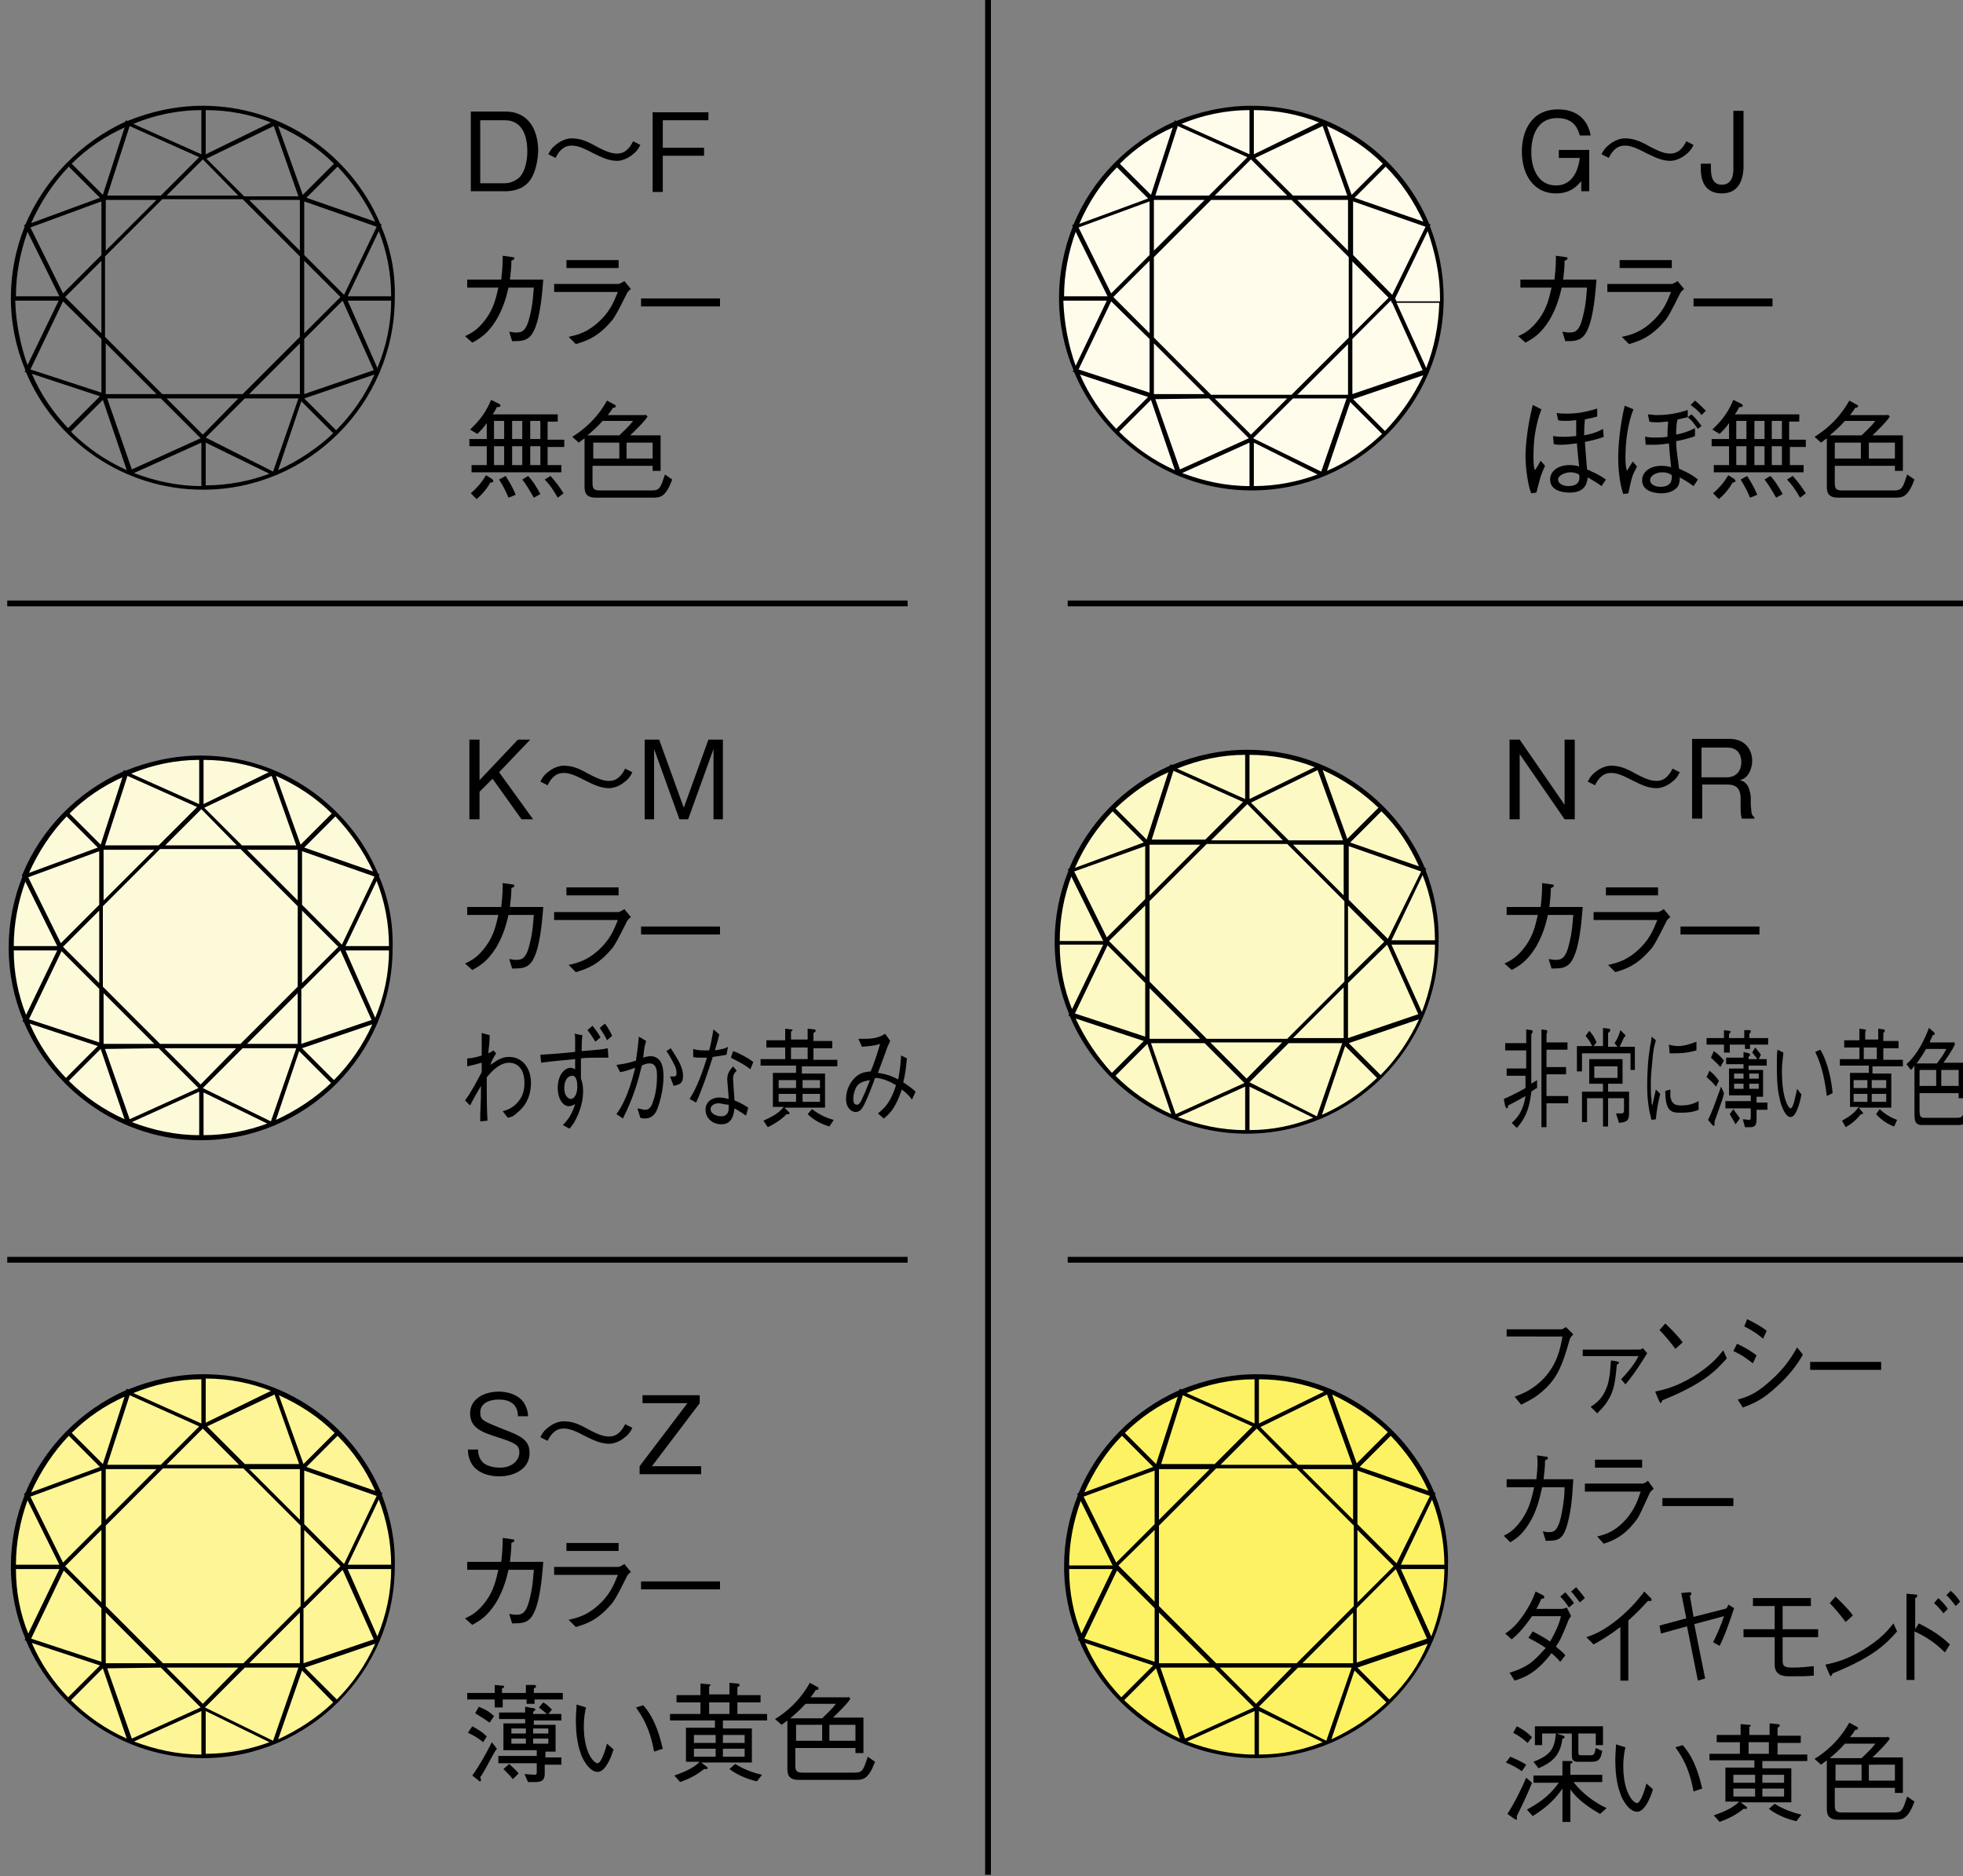 <?xml version="1.0" encoding="utf-8"?>
<!-- Generator: Adobe Illustrator 22.1.0, SVG Export Plug-In . SVG Version: 6.00 Build 0)  -->
<svg version="1.1" id="レイヤー_1" xmlns="http://www.w3.org/2000/svg" xmlns:xlink="http://www.w3.org/1999/xlink" x="0px"
	 y="0px" viewBox="0 0 271 259" style="enable-background:new 0 0 271 259;" xml:space="preserve">
<rect x="0" y="0" width="271" height="259" fill="#808080" stroke="none"/>
<style type="text/css">
	.st0{fill:#FDF9C4;}
	.st1{fill:#FDF596;}
	.st2{fill:#FDF263;}
	.st3{fill:#FFFCEC;}
	.st4{fill:#FDFADA;}
</style>
<g>
	<path d="M72.6,25.5c-0.8,0.7-2,0.9-2.8,0.9H65v-11h4.8c3,0,4.5,2.3,4.5,5.5C74.2,23,73.6,24.7,72.6,25.5z M69.7,16.6h-3.4v8.7h3.4
		c0.9,0,1.7-0.5,2.1-0.9c0.6-0.7,1-2,1-3.5C72.8,19.1,72.3,16.6,69.7,16.6z"/>
	<path d="M88.4,20c-0.2,0.4-0.4,0.8-0.9,1.2c-0.9,0.8-1.8,1-2.3,1c-1.1,0-2-0.4-3.4-1.1c-1.5-0.8-2.2-1-2.9-1
		c-1.3,0-1.9,1.1-2.2,1.7l-1-0.5c0.2-0.4,0.4-0.8,0.9-1.2c0.9-0.8,1.8-1,2.3-1c1.1,0,2,0.3,3.4,1.1c1.5,0.8,2.2,1,2.9,1
		c1.3,0,1.9-1.1,2.2-1.7L88.4,20z"/>
	<path d="M91.5,16.6v3.8h5.7v1.1h-5.7v5h-1.4v-11h7.7v1.1H91.5z"/>
</g>
<g>
	<path d="M69.2,38.6c0.2-1.7,0.2-2.6,0.2-3.3l1.4,0.2c0.1,0,0.2,0,0.2,0.2c0,0.1,0,0.1-0.4,0.3c0,1-0.1,1.6-0.2,2.6H75
		c-0.1,1.1-0.2,3.1-0.7,5.3c-0.1,0.4-0.5,2.1-1.3,2.7c-0.5,0.4-1,0.5-2.3,0.5l-0.4-1.3c0.3,0,0.5,0.1,0.9,0.1c0.7,0,1.4,0,1.9-2.1
		c0.5-1.9,0.5-3.2,0.6-4.1h-3.5c-0.3,1.3-0.7,2.8-1.7,4.5c-1.2,1.9-2.2,2.5-3.3,3.1l-1-0.9c0.9-0.4,1.8-0.9,2.9-2.4
		c1.1-1.5,1.4-3,1.7-4.3h-4.3v-1.1H69.2z"/>
	<path d="M76.5,40.3v-1.1h8.9c0.1,0,0.5-0.2,0.8-0.4l0.9,1.1c-0.4,0.3-0.4,0.4-0.5,0.5c-1.4,2.8-1.6,3.1-2,3.7
		c-1.9,2.3-3.4,2.9-5.1,3.4l-1-1c1.4-0.3,2.8-0.7,4.5-2.4c1.5-1.5,1.9-2.9,2.3-3.8H76.5z M85.4,37h-7.2v-1.1h7.2V37z"/>
	<path d="M88.5,42.3v-1.1h10.9v1.1H88.5z"/>
</g>
<g>
	<path d="M75.6,61.6v2.6h1.9v1H65.1v-1h2.1v-2.6h-2.4v-1h2.4v-2.2c-0.4,0.6-0.8,1-1.3,1.5l-1-0.6c0.8-0.8,2-1.9,2.9-4.1l1,0.5
		c0.1,0,0.3,0.2,0.3,0.3c0,0.2-0.3,0.2-0.5,0.2c-0.2,0.4-0.3,0.6-0.6,1H77v1h-1.4v2.5h2.3v1H75.6z M67.7,66.6
		c-0.5,0.9-1.1,1.6-1.9,2.3L65,68.1c0.9-0.8,1.5-1.5,2.1-2.5l0.8,0.5c0.1,0.1,0.2,0.2,0.2,0.3C68.1,66.6,68,66.6,67.7,66.6z
		 M69.6,58.1h-1.4v2.5h1.4V58.1z M69.6,61.6h-1.4v2.6h1.4V61.6z M70.2,68.7c-0.3-0.7-0.6-1.4-1.3-2.5l0.9-0.5
		c0.5,0.8,0.9,1.4,1.4,2.6L70.2,68.7z M72.1,58.1h-1.4v2.5h1.4V58.1z M72.1,61.6h-1.4v2.6h1.4V61.6z M73.7,68.7
		c-0.8-1.4-1.2-2-1.6-2.5l0.8-0.5c0.6,0.6,1.1,1.4,1.7,2.5L73.7,68.7z M74.6,58.1h-1.4v2.5h1.4V58.1z M74.6,61.6h-1.4v2.6h1.4V61.6z
		 M77,68.7c-0.7-1.2-1.1-1.8-1.8-2.5l0.8-0.5c0.8,0.9,1.3,1.6,1.8,2.4L77,68.7z"/>
	<path d="M89.1,57.2l0.3,0.3c-0.5,0.8-2,2.2-2.4,2.6h4.2V65h-1.1v-0.7h-8.3v2.3c0,0.8,0.1,1.1,1,1.1H90c1.1,0,1.2-0.4,1.8-2.2l1,0.7
		c-0.9,2.4-1.6,2.5-2.7,2.5h-7.8c-1.5,0-1.6-0.8-1.6-1.6v-6.6c-0.4,0.3-0.4,0.3-0.8,0.6l-0.9-0.8c1.3-0.8,3.3-2.3,4.8-5l1.1,0.6
		c0.1,0,0.1,0.1,0.1,0.2c0,0.1-0.1,0.2-0.4,0.2c-0.2,0.4-0.4,0.6-0.7,1H89.1z M83.2,58.1c-0.8,0.9-1.4,1.4-2.1,2h4.4
		c0.8-0.8,1.3-1.2,1.9-2H83.2z M85.5,63.3v-2.2h-3.6v2.2H85.5z M90.1,63.3v-2.2h-3.6v2.2H90.1z"/>
</g>
<path d="M52.6,31.2l0.1-0.2l-0.2-0.1c-4-9.5-13.5-16.3-24.5-16.3c-3.7,0-7.2,0.8-10.4,2.1l-0.2-0.1l-0.1,0.2
	C11.2,19.6,6.2,24.7,3.5,31l-0.2,0.1l0.1,0.2c-1.2,3-1.9,6.3-1.9,9.8c0,3.5,0.7,6.9,2,10l-0.1,0.2l0.2,0.1
	c4,9.5,13.5,16.2,24.4,16.2c14.6,0,26.5-11.9,26.5-26.5C54.6,37.6,53.9,34.2,52.6,31.2z M42,35.2v-7.4l10,3.5l-4.5,9.4L42,35.2z
	 M14.6,54.4v-7l7,7L14.6,54.4L14.6,54.4z M22.2,55l5.5,5.5l-9.5,4.3L14.8,55L22.2,55z M28,60l-5-5l9.9,0L28,60z M28.4,60.4l5.4-5.4
	l7.4,0l-3.5,10.1L28.4,60.4L28.4,60.4z M34.4,54.4l7-7v7L34.4,54.4z M33.5,54.4l-11.1,0l-7.9-7.9V35.4l7.9-7.9h11.1l7.9,7.9v11.1
	L33.5,54.4z M14,46l-5-5l5-5V46z M14.6,27.6h7l-7,7V27.6z M37.8,17.4l3.4,9.7h-7.5l-5.2-5.2L37.8,17.4z M41.4,34.6l-7-7h7V34.6z
	 M32.9,27H23l5-5L32.9,27z M42,36l5,5l-5,5V36z M41.8,26.9l-3.4-9.5c2.9,1.3,5.5,3,7.7,5.2L41.8,26.9z M28.4,21.3v-6.1
	c3.2,0,6.2,0.6,9,1.7L28.4,21.3z M22.2,27h-7.4l3.1-9.6l9.6,4.3L22.2,27z M14,35.2l-5.3,5.3l-4.5-9.1l9.8-3.6V35.2z M14,46.8v7.4
	L4.2,51l4.5-9.4L14,46.8z M14.2,55.2l3.3,9.7c-2.9-1.3-5.5-3.1-7.7-5.3L14.2,55.2z M27.8,61.1v6c-3.3,0-6.4-0.7-9.3-1.8L27.8,61.1z
	 M28.4,61.1l8.8,4.3c-2.7,1-5.7,1.6-8.8,1.6V61.1z M41.6,55.4l4.4,4.4c-2.2,2.1-4.8,3.8-7.6,5.1L41.6,55.4z M42,46.8l5.3-5.3
	l4.3,9.6L42,54.4V46.8z M48,41.5h6c0,3.3-0.7,6.4-1.9,9.3L48,41.5z M54,40.9h-6l4.3-9C53.4,34.7,54,37.7,54,40.9z M51.8,30.6
	l-9.5-3.3l4.3-4.3C48.7,25.2,50.5,27.8,51.8,30.6z M27.8,15.2v6.1l-9.4-4.2C21.3,15.9,24.5,15.2,27.8,15.2z M14.2,26.9l-4.3-4.3
	c2.1-2.1,4.6-3.8,7.3-5L14.2,26.9z M9.5,23l4.3,4.3l-9.5,3.5C5.6,27.9,7.3,25.3,9.5,23z M8.2,40.9h-6c0-3.1,0.6-6.1,1.6-8.9
	L8.2,40.9z M2.1,41.5h6l-4.3,8.9C2.8,47.6,2.2,44.6,2.1,41.5z M13.8,54.7l-4.4,4.4c-2.1-2.2-3.8-4.7-5-7.5L13.8,54.7z M46.4,59.4
	L42,55l9.7-3.3C50.4,54.6,48.6,57.2,46.4,59.4z"/>
<g>
	<path d="M216,113.1l-6.2-9v9h-1.4v-11h1.4l6.2,9v-9h1.4v11H216z"/>
	<path d="M231.9,106.6c-0.2,0.4-0.4,0.8-0.9,1.2c-0.9,0.8-1.8,1-2.3,1c-1.1,0-2-0.4-3.4-1.1c-1.5-0.8-2.2-1-2.9-1
		c-1.3,0-1.9,1.1-2.2,1.7l-1-0.5c0.2-0.4,0.4-0.8,0.9-1.2c0.9-0.8,1.8-1,2.3-1c1.1,0,2,0.3,3.4,1.1c1.5,0.8,2.2,1,2.9,1
		c1.3,0,1.9-1.1,2.2-1.7L231.9,106.6z"/>
	<path d="M240.5,113.1c-0.2-0.6-0.2-1-0.2-1.9v-1c0-1.5-0.8-1.9-1.8-1.9h-3.5v4.7h-1.4v-11h5.2c2.2,0,3.1,1.6,3.1,3
		c0,0.8-0.3,1.7-0.8,2.2c-0.3,0.3-0.6,0.4-0.9,0.5c0.4,0.1,0.7,0.2,1.1,0.8c0.3,0.6,0.4,1.3,0.4,1.6v0.8c0,0.5,0.1,1,0.1,1.3
		c0.1,0.3,0.2,0.5,0.4,0.6v0.2H240.5z M238.5,103.2h-3.6v4.1h3.5c1.3,0,2-0.9,2-2.1C240.4,104.2,239.9,103.2,238.5,103.2z"/>
</g>
<g>
	<path d="M212.7,125.2c0.2-1.7,0.2-2.6,0.2-3.3l1.4,0.2c0.1,0,0.2,0,0.2,0.2c0,0.1,0,0.1-0.4,0.3c0,1-0.1,1.6-0.2,2.6h4.6
		c-0.1,1.1-0.2,3.1-0.7,5.3c-0.1,0.4-0.5,2.1-1.3,2.7c-0.5,0.4-1,0.5-2.3,0.5l-0.4-1.3c0.3,0,0.5,0.1,0.9,0.1c0.7,0,1.4,0,1.9-2.1
		c0.5-1.9,0.5-3.2,0.6-4.1h-3.5c-0.3,1.3-0.7,2.8-1.7,4.5c-1.2,1.9-2.2,2.5-3.3,3.1l-1-0.9c0.9-0.4,1.8-0.9,2.9-2.4
		c1.1-1.5,1.4-3,1.7-4.3h-4.3v-1.1H212.7z"/>
	<path d="M220,127v-1.1h8.9c0.1,0,0.5-0.2,0.8-0.4l0.9,1.1c-0.4,0.3-0.4,0.4-0.5,0.5c-1.4,2.8-1.6,3.1-2,3.7
		c-1.9,2.3-3.4,2.9-5.1,3.4l-1-1c1.4-0.3,2.8-0.7,4.5-2.4c1.5-1.5,1.9-2.9,2.3-3.8H220z M228.9,123.6h-7.2v-1.1h7.2V123.6z"/>
	<path d="M232,129v-1.1h10.9v1.1H232z"/>
</g>
<g>
	<path d="M211.4,150.7c-0.1,0.9-0.3,3.2-2,5l-0.7-0.7c0.7-0.6,1.6-1.6,1.9-3.7c-1.2,0.7-1.8,1-2.4,1.3c0,0.3-0.1,0.4-0.2,0.4
		c-0.1,0-0.1-0.2-0.2-0.3l-0.2-1c0.5-0.2,1.6-0.7,3-1.5c0-0.5,0-1.2,0-1.7H208v-1h2.7V145h-2.9v-1h2.9v-1.9l0.7,0.1
		c0.1,0,0.2,0.1,0.2,0.2c0,0.1-0.1,0.2-0.2,0.4v6.5v0.3c0.1-0.1,0.7-0.4,0.8-0.5v1.1C211.9,150.3,211.7,150.5,211.4,150.7z
		 M213.5,152.3v3.3h-0.7v-13.5l0.7,0.1c0,0,0.1,0,0.1,0.2c0,0.1,0,0.2-0.1,0.3v1.2h2.9v1h-2.9v2.4h2.7v1h-2.7v3h3v1H213.5z"/>
	<path d="M225.1,147.6v-2.2h-6.7v2.5h-0.7v-3.5h2.1c-0.1-0.2-0.3-0.7-0.9-1.4l0.5-0.7c0.3,0.3,0.7,0.8,1,1.6l-0.4,0.5h1.3v-2.5
		l0.8,0.1c0,0,0.2,0,0.2,0.2s-0.1,0.2-0.3,0.4v1.9h1.3l-0.4-0.5c0.4-0.6,0.6-1.1,0.8-1.8l0.6,0.6c0.1,0.1,0.1,0.1,0.1,0.2
		c0,0.1-0.1,0.1-0.2,0.2c-0.1,0.2-0.2,0.5-0.6,1.3h2.1v3.2H225.1z M223.5,155l-0.4-1.3c0.2,0,0.5,0,0.7,0c0.4,0,0.4-0.2,0.4-0.6
		v-1.5H222v3.9h-0.7v-3.9h-2.2v3.3h-0.7v-4.2h2.9v-1.1h-1.9v-3.4h4.6v3.4H222v1.1h2.9v3C224.9,154.7,224.6,154.9,223.5,155z
		 M223.3,147.2h-3.2v1.6h3.2V147.2z"/>
	<path d="M228.6,143.6c-0.2,0.7-0.4,1.4-0.5,3c-0.1,1-0.2,2-0.2,3c0,0.8,0,1.5,0.1,2.2c0,0.5,0,0.5,0.1,0.8c0.1-0.5,0.2-0.8,0.5-2.2
		l0.6,0.6c-0.1,0.5-0.4,1.4-0.6,3.5l-0.6,0.1c-0.4-1.5-0.6-2.8-0.6-4.8c0-1.3,0.1-3.1,0.2-3.9c0.2-1.4,0.2-1.6,0.3-1.9
		c0.1-0.6,0.1-0.7,0.1-0.9L228.6,143.6z M230.6,150.4c0,0.2,0,0.9,0,1c0.2,1.1,0.8,1.2,1.5,1.2c1.2,0,1.8-0.3,2.4-0.6v1.2
		c-0.5,0.2-1.1,0.4-2.5,0.4c-1.2,0-2.1-0.1-2.1-3L230.6,150.4z M230.4,144.2c0.3,0.1,0.7,0.2,1.4,0.2c0.5,0,1.4-0.2,2.4-0.6l0,1.2
		c-1.5,0.4-2.2,0.4-3.2,0.4c-0.3,0-0.4,0-0.5,0L230.4,144.2z"/>
	<path d="M241.6,144.2v0.6h-0.7v-0.6h-2.1v1.1H238v-1.1h-2.4v-0.9h2.4v-1.1l0.7,0.1c0,0,0.2,0,0.2,0.1c0,0.1,0,0.2-0.2,0.3v0.6h2.1
		v-1.1l0.7,0c0.1,0,0.2,0,0.2,0.2c0,0.1,0,0.1-0.2,0.3v0.6h2.6v0.9H241.6z M236.9,150c-0.4-0.5-0.8-0.9-1.3-1.3l0.4-0.9
		c0.6,0.5,0.9,0.8,1.3,1.4L236.9,150z M237.1,153.7c-0.3,0.8-0.3,0.9-0.4,1.1c0,0.3,0,0.4,0,0.4c0,0.1,0,0.2-0.1,0.2
		c-0.1,0-0.1,0-0.2-0.1l-0.6-0.7c0.7-1.4,1.2-3,1.8-4.6l0.4,0.9C237.9,151.5,237.8,151.7,237.1,153.7z M237.5,147.3
		c-0.4-0.5-0.8-0.8-1.3-1.3l0.4-0.9c0.6,0.4,1,0.8,1.4,1.3L237.5,147.3z M242.5,152.9v1.6c0,0.9-0.3,1.1-0.9,1.1h-0.7l-0.3-1.1
		c0.2,0,0.9,0.1,0.9,0.1c0.1,0,0.2-0.1,0.2-0.3v-1.3h-3.5v-1h3.5v-0.8h-3v-3.7h2v-0.6h-2.4v-0.9h2.4v-0.8l0.7,0.2c0,0,0.2,0,0.2,0.2
		c0,0.1,0,0.1-0.2,0.3v0.3h1.2c-0.1-0.2-0.3-0.4-0.7-0.9l0.4-0.7c0.3,0.3,0.5,0.6,0.8,1l-0.3,0.6h1.1v0.9h-2.5v0.6h2v3.7h-0.9v0.8
		h1.5v1H242.5z M239.6,155.2c-0.2-0.4-0.4-0.7-0.8-1.4l0.5-0.7c0.3,0.5,0.6,0.8,0.9,1.3L239.6,155.2z M240.7,148.2h-1.3v0.7h1.3
		V148.2z M240.7,149.6h-1.3v0.7h1.3V149.6z M242.8,148.2h-1.3v0.7h1.3V148.2z M242.8,149.6h-1.3v0.7h1.3V149.6z"/>
	<path d="M246.2,145.3c0,0.4-0.2,1.3-0.2,2.6c0,3.7,0.9,5.1,1.2,5.1c0.4,0,0.7-1.9,0.9-2.7l0.6,0.8c-0.2,1-0.7,3.1-1.5,3.1
		c-0.9,0-1.5-2.3-1.5-2.5c-0.4-1.5-0.4-3.5-0.4-4.6c0-1,0-1.8,0.1-2.2L246.2,145.3z M251.3,144.9c1.2,2,1.6,4.8,1.7,6l-0.8,0.4
		c-0.4-3.3-1-4.8-1.6-6.1L251.3,144.9z"/>
	<path d="M258.5,147.2v1h2.6v4.7h-4.5l0.5,0.6c0,0,0.1,0.1,0.1,0.2c0,0.1-0.1,0.1-0.1,0.1c-0.1,0-0.1,0-0.2,0
		c-0.7,0.9-1.4,1.4-2.1,1.8l-0.5-0.9c0.9-0.5,1.7-1,2.3-1.9h-1.2v-4.7h2.6v-1h-4v-0.9h2.7v-1.6h-2.1v-1h2.1v-1.6l0.7,0.1
		c0,0,0.2,0,0.2,0.1c0,0.1,0,0.1-0.1,0.2v1.1h1.8V142l0.7,0.1c0.2,0,0.2,0.1,0.2,0.2c0,0.1-0.1,0.2-0.2,0.3v1.1h2.1v1h-2.1v1.6h2.7
		v0.9H258.5z M257.8,149.1h-1.9v1.1h1.9V149.1z M257.8,151h-1.9v1.1h1.9V151z M259.1,144.6h-1.8v1.6h1.8V144.6z M260.4,149.1h-2v1.1
		h2V149.1z M260.4,151h-2v1.1h2V151z M261.5,155.5c-0.6-0.2-1.6-0.7-2.5-1.7l0.5-0.7c0.7,0.7,1.6,1.2,2.4,1.5L261.5,155.5z"/>
	<path d="M269.7,143.8l0.2,0.3c-0.3,0.8-1.3,2.2-1.6,2.6h2.8v4.9h-0.7v-0.7H265v2.3c0,0.8,0.1,1.1,0.6,1.1h4.7
		c0.7,0,0.8-0.4,1.2-2.2l0.7,0.7c-0.6,2.4-1.1,2.5-1.8,2.5h-5.1c-1,0-1-0.8-1-1.6v-6.6c-0.2,0.3-0.2,0.3-0.5,0.6l-0.6-0.8
		c0.9-0.8,2.1-2.3,3.1-5l0.7,0.6c0,0,0.1,0.1,0.1,0.2c0,0.1-0.1,0.2-0.3,0.2c-0.1,0.4-0.3,0.6-0.4,1H269.7z M265.9,144.8
		c-0.5,0.9-0.9,1.4-1.3,2h2.8c0.6-0.8,0.9-1.2,1.3-2H265.9z M267.3,149.9v-2.2H265v2.2H267.3z M270.4,149.9v-2.2H268v2.2H270.4z"/>
</g>
<g>
	<path class="st0" d="M198.4,130.1c0,14.5-11.7,26.2-26.2,26.2c-14.5,0-26.2-11.7-26.2-26.2c0-14.5,11.7-26.2,26.2-26.2
		C186.7,103.9,198.4,115.6,198.4,130.1"/>
</g>
<path d="M196.8,120.1l0.1-0.2l-0.2-0.1c-4-9.5-13.5-16.3-24.5-16.3c-3.7,0-7.2,0.8-10.4,2.1l-0.2-0.1l-0.1,0.2
	c-6.3,2.8-11.3,7.9-13.9,14.2l-0.2,0.1l0.1,0.2c-1.2,3-1.9,6.3-1.9,9.8c0,3.5,0.7,6.9,2,10l-0.1,0.2l0.2,0.1
	c4,9.5,13.5,16.2,24.4,16.2c14.6,0,26.5-11.9,26.5-26.5C198.7,126.6,198,123.2,196.8,120.1z M198.1,129.8h-6l4.3-9
	C197.5,123.6,198.1,126.7,198.1,129.8z M191.6,129.6l-5.4-5.4v-7.4l10,3.5L191.6,129.6z M191.5,130.4l4.3,9.6l-9.7,3.3v-7.6
	L191.5,130.4z M186.1,134.9V125l5,5L186.1,134.9z M195.9,119.6l-9.5-3.3l4.3-4.3C192.9,114.1,194.6,116.7,195.9,119.6z M190.3,111.5
	l-4.3,4.3l-3.4-9.5C185.5,107.6,188.1,109.4,190.3,111.5z M177.7,143.4l-11.1,0l-7.9-7.9l0-11.1l7.9-7.9h11.1l7.9,7.9v11.1
	L177.7,143.4z M185.5,136.3v7l-7,0L185.5,136.3z M165.7,143.4l-7,0l0,0l0-7L165.7,143.4z M158.7,123.6l0-7h7L158.7,123.6z
	 M178.5,116.6h7v7L178.5,116.6z M185.4,116h-7.5l-5.2-5.2l9.2-4.5L185.4,116z M172.5,104.2c3.2,0,6.2,0.6,9,1.7l-9,4.4V104.2z
	 M177.1,116h-9.9l5-5L177.1,116z M171.9,104.2v6.1l-9.4-4.2C165.5,104.9,168.6,104.2,171.9,104.2z M162,106.4l9.6,4.3l-5.2,5.2h-7.4
	L162,106.4z M161.3,106.6l-3,9.3l-4.3-4.3C156.2,109.5,158.6,107.8,161.3,106.6z M153.6,112l4.3,4.3l-9.5,3.5
	C149.7,116.8,151.5,114.2,153.6,112z M158.1,116.8l0,7.3l-5.3,5.3l-4.5-9.1L158.1,116.8z M158.1,125l0,9.9l-5-5L158.1,125z
	 M147.9,121l4.4,8.9h-6C146.3,126.7,146.9,123.7,147.9,121z M146.3,130.4h6l-4.3,8.9C146.9,136.6,146.3,133.6,146.3,130.4z
	 M152.9,130.5l5.2,5.2l0,7.4l-9.7-3.2L152.9,130.5z M148.5,140.6l9.4,3.1l-4.4,4.4C151.5,145.9,149.8,143.4,148.5,140.6z M154,148.5
	l4.4-4.4l3.3,9.7C158.8,152.5,156.2,150.7,154,148.5z M158.9,144l7.4,0l5.5,5.5l-9.5,4.3L158.9,144z M171.9,156
	c-3.3,0-6.4-0.7-9.3-1.8l9.3-4.2V156z M172.1,148.9l-5-5l9.9,0L172.1,148.9z M172.5,156v-6l8.8,4.3C178.5,155.4,175.6,156,172.5,156
	z M172.5,149.4l5.4-5.4l7.4,0l-3.5,10.1L172.5,149.4z M182.5,153.9l3.2-9.5l4.4,4.4C187.9,150.9,185.4,152.6,182.5,153.9z
	 M190.6,148.4l-4.4-4.4l9.7-3.3C194.6,143.5,192.8,146.2,190.6,148.4z M196.3,139.7l-4.2-9.3h6C198.1,133.7,197.4,136.8,196.3,139.7
	z"/>
<g>
	<path d="M68.9,203.8c-0.9,0-2.7-0.2-3.7-1.6c-0.5-0.8-0.6-1.5-0.6-2.1H66c0,0.5,0.1,1.3,0.8,1.9c0.7,0.5,1.7,0.6,2.2,0.6
		c1.8,0,2.7-1.1,2.7-2.1c0-1-0.5-1.3-3-2.1c-2.2-0.7-3.8-1.3-3.8-3.3c0-1.9,1.8-3,4-3c0.7,0,2.5,0.2,3.4,1.5
		c0.5,0.8,0.6,1.5,0.6,1.9h-1.4c0-0.7-0.2-2.3-2.6-2.3c-1.7,0-2.6,0.7-2.6,1.8c0,1.1,0.5,1.2,3.2,2.3c2.4,0.9,3.6,1.5,3.6,3.2
		C73.2,202.6,71.2,203.8,68.9,203.8z"/>
	<path d="M87.3,197.1c-0.2,0.4-0.4,0.8-0.9,1.2c-0.9,0.8-1.8,1-2.3,1c-1.1,0-2-0.4-3.4-1.1c-1.5-0.8-2.2-1-2.9-1
		c-1.3,0-1.9,1.1-2.2,1.7l-1-0.5c0.2-0.4,0.4-0.8,0.9-1.2c0.9-0.8,1.8-1,2.3-1c1.1,0,2,0.3,3.4,1.1c1.5,0.8,2.2,1,2.9,1
		c1.3,0,1.9-1.1,2.2-1.7L87.3,197.1z"/>
	<path d="M88.3,203.5v-1.1l6.6-8.7h-6.2v-1.1h7.9v1.1l-6.6,8.7h6.8v1.1H88.3z"/>
</g>
<g>
	<path d="M69.2,215.6c0.2-1.7,0.2-2.6,0.2-3.3l1.4,0.2c0.1,0,0.2,0,0.2,0.2c0,0.1,0,0.1-0.4,0.3c0,1-0.1,1.6-0.2,2.6H75
		c-0.1,1.1-0.2,3.1-0.7,5.3c-0.1,0.4-0.5,2.1-1.3,2.7c-0.5,0.4-1,0.5-2.3,0.5l-0.4-1.3c0.3,0,0.5,0.1,0.9,0.1c0.7,0,1.4,0,1.9-2.1
		c0.5-1.9,0.5-3.2,0.6-4.1h-3.5c-0.3,1.3-0.7,2.8-1.7,4.5c-1.2,1.9-2.2,2.5-3.3,3.1l-1-0.9c0.9-0.4,1.8-0.9,2.9-2.4
		c1.1-1.5,1.4-3,1.7-4.3h-4.3v-1.1H69.2z"/>
	<path d="M76.5,217.4v-1.1h8.9c0.1,0,0.5-0.2,0.8-0.4l0.9,1.1c-0.4,0.3-0.4,0.4-0.5,0.5c-1.4,2.8-1.6,3.1-2,3.7
		c-1.9,2.3-3.4,2.9-5.1,3.4l-1-1c1.4-0.3,2.8-0.7,4.5-2.4c1.5-1.5,1.9-2.9,2.3-3.8H76.5z M85.4,214.1h-7.2V213h7.2V214.1z"/>
	<path d="M88.5,219.4v-1.1h10.9v1.1H88.5z"/>
</g>
<g>
	<path d="M73.8,234.6v0.6h-1.1v-0.6h-3.3v1.1h-1.1v-1.1h-3.8v-0.9h3.8v-1.1l1.1,0.1c0.1,0,0.2,0,0.2,0.1c0,0.1-0.1,0.2-0.3,0.3v0.6
		h3.3v-1.1l1.1,0c0.1,0,0.3,0,0.3,0.2c0,0.1,0,0.1-0.3,0.3v0.6h4v0.9H73.8z M66.7,240.5c-0.6-0.5-1.2-0.9-2.1-1.3l0.6-0.9
		c0.9,0.5,1.4,0.8,2,1.4L66.7,240.5z M67,244.2c-0.5,0.8-0.5,0.9-0.7,1.1c0.1,0.3,0.1,0.4,0.1,0.4c0,0.1,0,0.2-0.1,0.2
		c-0.1,0-0.2,0-0.2-0.1l-0.9-0.7c1-1.4,1.9-3,2.7-4.6l0.7,0.9C68.2,241.9,68.1,242.2,67,244.2z M67.6,237.8c-0.7-0.5-1.2-0.8-2-1.3
		l0.5-0.9c1,0.4,1.6,0.8,2.1,1.3L67.6,237.8z M75.2,243.3v1.6c0,0.9-0.5,1.1-1.3,1.1h-1l-0.5-1.1c0.3,0,1.4,0.1,1.4,0.1
		c0.2,0,0.3-0.1,0.3-0.3v-1.3h-5.3v-1h5.3v-0.8h-4.6v-3.7h3v-0.6h-3.6v-0.9h3.6v-0.8l1.1,0.2c0.1,0,0.3,0,0.3,0.2
		c0,0.1,0,0.1-0.3,0.3v0.3h1.9c-0.2-0.2-0.5-0.4-1.1-0.9l0.6-0.7c0.5,0.3,0.8,0.6,1.2,1l-0.5,0.6h1.8v0.9h-3.8v0.6h3v3.7h-1.4v0.8
		h2.2v1H75.2z M70.8,245.6c-0.3-0.4-0.6-0.7-1.3-1.4l0.8-0.7c0.5,0.5,0.9,0.8,1.3,1.3L70.8,245.6z M72.6,238.6h-2v0.7h2V238.6z
		 M72.6,240h-2v0.7h2V240z M75.7,238.6h-2.1v0.7h2.1V238.6z M75.7,240h-2.1v0.7h2.1V240z"/>
	<path d="M80.9,235.7c-0.1,0.4-0.3,1.3-0.3,2.6c0,3.7,1.4,5.1,1.9,5.1c0.5,0,1.1-1.9,1.3-2.7l0.9,0.8c-0.3,1-1.1,3.1-2.2,3.1
		c-1.3,0-2.3-2.3-2.3-2.5c-0.6-1.5-0.7-3.5-0.7-4.6c0-1,0.1-1.8,0.1-2.2L80.9,235.7z M88.8,235.4c1.8,2,2.4,4.8,2.7,6l-1.2,0.4
		c-0.6-3.3-1.6-4.8-2.5-6.1L88.8,235.4z"/>
	<path d="M99.8,237.6v1h4v4.7h-7l0.8,0.6c0,0,0.1,0.1,0.1,0.2c0,0.1-0.1,0.1-0.2,0.1c-0.1,0-0.2,0-0.3,0c-1.1,0.9-2.2,1.4-3.3,1.8
		l-0.8-0.9c1.4-0.5,2.6-1,3.5-1.9h-1.9v-4.7h4v-1h-6.2v-0.9h4.2V235h-3.3v-1h3.3v-1.6l1.1,0.1c0.1,0,0.3,0,0.3,0.1
		c0,0.1-0.1,0.1-0.2,0.2v1.1h2.8v-1.6l1.1,0.1c0.2,0,0.3,0.1,0.3,0.2c0,0.1-0.1,0.2-0.3,0.3v1.1h3.2v1h-3.2v1.6h4.1v0.9H99.8z
		 M98.8,239.5h-3v1.1h3V239.5z M98.8,241.4h-3v1.1h3V241.4z M100.7,235h-2.8v1.6h2.8V235z M102.8,239.5h-3v1.1h3V239.5z
		 M102.8,241.4h-3v1.1h3V241.4z M104.5,245.9c-0.9-0.2-2.5-0.7-3.8-1.7l0.8-0.7c1.1,0.7,2.4,1.2,3.7,1.5L104.5,245.9z"/>
	<path d="M117.1,234.2l0.3,0.3c-0.5,0.8-2,2.2-2.4,2.6h4.2v4.9h-1.1v-0.7h-8.3v2.3c0,0.8,0.1,1.1,1,1.1h7.2c1.1,0,1.2-0.4,1.8-2.2
		l1,0.7c-0.9,2.4-1.6,2.5-2.7,2.5h-7.8c-1.5,0-1.6-0.8-1.6-1.6v-6.6c-0.4,0.3-0.4,0.3-0.8,0.6l-0.9-0.8c1.3-0.8,3.3-2.3,4.8-5
		l1.1,0.6c0.1,0,0.1,0.1,0.1,0.2c0,0.1-0.1,0.2-0.4,0.2c-0.2,0.4-0.4,0.6-0.7,1H117.1z M111.2,235.2c-0.8,0.9-1.4,1.4-2.1,2h4.4
		c0.8-0.8,1.3-1.2,1.9-2H111.2z M113.5,240.3v-2.2h-3.6v2.2H113.5z M118.1,240.3v-2.2h-3.6v2.2H118.1z"/>
</g>
<g>
	<path class="st1" d="M54.3,216.3c0,14.5-11.7,26.2-26.2,26.2c-14.5,0-26.2-11.7-26.2-26.2c0-14.5,11.7-26.2,26.2-26.2
		C42.6,190.1,54.3,201.8,54.3,216.3"/>
</g>
<path d="M52.7,206.3l0.1-0.2l-0.2-0.1c-4-9.5-13.5-16.3-24.5-16.3c-3.7,0-7.2,0.8-10.4,2.1l-0.2-0.1l-0.1,0.2
	c-6.3,2.8-11.3,7.9-13.9,14.2l-0.2,0.1l0.1,0.2c-1.2,3-1.9,6.3-1.9,9.8c0,3.5,0.7,6.9,2,10l-0.1,0.2l0.2,0.1
	c4,9.5,13.5,16.2,24.4,16.2c14.6,0,26.5-11.9,26.5-26.5C54.6,212.8,53.9,209.4,52.7,206.3z M42,210.4V203l10,3.5l-4.5,9.4L42,210.4z
	 M14.6,229.6v-7l7,7L14.6,229.6L14.6,229.6z M22.2,230.2l5.5,5.5l-9.5,4.3l-3.4-9.7L22.2,230.2z M28,235.2l-5-5l9.9,0L28,235.2z
	 M33.8,230.2l7.4,0l-3.5,10.1l-9.4-4.6L33.8,230.2z M34.4,229.6l7-7v7L34.4,229.6z M33.6,229.6l-11.1,0l-7.9-7.9v-11.1l7.9-7.9h11.1
	l7.9,7.9v11.1L33.6,229.6z M14,221.2l-5-5l5-5V221.2z M14.6,202.8h7l-7,7V202.8z M37.9,192.5l3.4,9.6h-7.5l-5.2-5.2L37.9,192.5z
	 M41.4,209.8l-7-7h7V209.8z M33,202.2H23l5-5L33,202.2z M42,211.2l5,5l-5,5V211.2z M41.9,202.1l-3.4-9.5c2.9,1.3,5.5,3,7.7,5.2
	L41.9,202.1z M28.4,196.4v-6.1c3.2,0,6.2,0.6,9,1.7L28.4,196.4z M22.2,202.2h-7.4l3.1-9.6l9.6,4.3L22.2,202.2z M14,210.4l-5.3,5.3
	l-4.5-9.1L14,203V210.4z M14,222v7.4l-9.7-3.2l4.5-9.4L14,222z M14.2,230.3l3.3,9.7c-2.9-1.3-5.5-3.1-7.7-5.3L14.2,230.3z
	 M27.8,236.2v6c-3.3,0-6.4-0.7-9.3-1.8L27.8,236.2z M28.4,236.2l8.8,4.3c-2.7,1-5.7,1.6-8.8,1.6V236.2z M41.7,230.6L46,235
	c-2.2,2.1-4.8,3.8-7.6,5.1L41.7,230.6z M42,222l5.3-5.3l4.3,9.6l-9.7,3.3V222z M48,216.6h6c0,3.3-0.7,6.4-1.9,9.3L48,216.6z M54,216
	h-6l4.3-9C53.4,209.9,54,212.9,54,216z M51.8,205.8l-9.5-3.3l4.3-4.3C48.8,200.4,50.5,202.9,51.8,205.8z M27.8,190.4v6.1l-9.4-4.2
	C21.4,191.1,24.5,190.4,27.8,190.4z M14.2,202.1l-4.3-4.3c2.1-2.1,4.6-3.8,7.3-5L14.2,202.1z M9.5,198.2l4.3,4.3l-9.5,3.5
	C5.6,203.1,7.4,200.4,9.5,198.2z M8.2,216h-6c0-3.1,0.6-6.1,1.6-8.9L8.2,216z M2.2,216.6h6l-4.3,8.9C2.8,222.8,2.2,219.8,2.2,216.6z
	 M13.8,229.9l-4.4,4.4c-2.1-2.2-3.8-4.7-5-7.5L13.8,229.9z M46.5,234.6l-4.4-4.4l9.7-3.3C50.5,229.8,48.7,232.4,46.5,234.6z"/>
<g>
	<path d="M208,184.6v-1.1h7.6c0.1,0,0.4-0.2,0.6-0.3l1,1c-0.4,0.4-0.4,0.5-0.5,0.7c-1.1,4-1.9,5.5-3.7,7.1c-1,0.9-1.8,1.3-3,1.9
		l-0.9-1.1c1.1-0.4,2.6-1,4.1-2.6c1.8-2,2.2-4,2.5-5.7H208z"/>
	<path d="M226.4,186.3c0.1,0,0.3-0.1,0.4-0.2l0.6,0.7c-0.5,0.8-1.7,2.8-3,4.3l-0.6-0.7c0.6-0.6,1.9-2.1,2.4-3.2h-7.7v-0.9H226.4z
		 M219.6,194.2c0.9-0.6,1.7-1.2,2.3-2.9c0.4-1.3,0.4-2.5,0.5-3.5l0.7,0.1c0.4,0.1,0.4,0.1,0.4,0.2c0,0.1,0,0.1-0.3,0.3
		c-0.2,2.4-0.4,3.6-1.2,4.9c-0.3,0.5-0.6,0.9-1.5,1.8L219.6,194.2z"/>
	<path d="M238.4,187.5c-1.5,1.7-3.2,3.5-8.9,5.8c0,0-0.2,0.4-0.2,0.4c-0.1,0-0.2-0.2-0.3-0.4l-0.5-1.2c1.3-0.3,2.8-0.6,5.3-2.1
		c2.4-1.5,3.3-2.6,4.1-3.6L238.4,187.5z M231.3,186.2c-0.7-0.9-1.4-1.8-2.2-2.6l0.8-0.9c0.4,0.4,1.6,1.5,2.4,2.6L231.3,186.2z"/>
	<path d="M239.8,185.5c0.7,0.3,1.8,0.9,2.7,1.6l-0.5,1.1c-0.8-0.6-1.4-1.1-2.7-1.7L239.8,185.5z M248.9,187
		c-0.7,1.2-1.7,2.7-3.6,4.4c-2,1.9-3.4,2.4-4.7,2.9l-0.7-1.1c1.1-0.3,2.4-0.7,4.3-2.4c2.1-1.8,3.1-3.4,3.9-4.8L248.9,187z
		 M241.2,182.1c0.8,0.4,1.8,0.9,2.7,1.6l-0.5,1.1c-0.6-0.5-1.2-1-2.6-1.7L241.2,182.1z"/>
	<path d="M249.9,189.1V188h9.8v1.1H249.9z"/>
</g>
<g>
	<path d="M212.1,204.2c0.2-1.7,0.2-2.6,0.1-3.3l1.3,0.2c0.1,0,0.2,0,0.2,0.2c0,0.1,0,0.1-0.4,0.3c0,1-0.1,1.6-0.2,2.6h4.1
		c-0.1,1.1-0.1,3.1-0.6,5.3c-0.1,0.4-0.4,2.1-1.1,2.7c-0.4,0.4-0.9,0.5-2.1,0.5l-0.4-1.3c0.2,0,0.4,0.1,0.8,0.1c0.6,0,1.2,0,1.7-2.1
		c0.4-1.9,0.5-3.2,0.5-4.1h-3.1c-0.3,1.3-0.6,2.8-1.5,4.5c-1.1,1.9-1.9,2.5-2.9,3.1l-0.9-0.9c0.8-0.4,1.6-0.9,2.6-2.4
		c1-1.5,1.3-3,1.6-4.3h-3.8v-1.1H212.1z"/>
	<path d="M218.8,205.9v-1.1h8c0.1,0,0.5-0.2,0.7-0.4l0.8,1.1c-0.3,0.3-0.4,0.4-0.5,0.5c-1.3,2.8-1.4,3.1-1.8,3.7
		c-1.7,2.3-3.1,2.9-4.6,3.4l-0.9-1c1.2-0.3,2.5-0.7,4-2.4c1.3-1.5,1.7-2.9,2-3.8H218.8z M226.7,202.6h-6.5v-1.1h6.5V202.6z"/>
	<path d="M229.5,207.9v-1.1h9.8v1.1H229.5z"/>
</g>
<g>
	<path d="M216.9,223.1c-0.2,0.2-0.2,0.3-0.3,0.4c-1,2.5-1.2,2.9-1.8,3.8c0.3,0.3,0.8,0.6,1.3,1.2l-0.7,0.9c-0.6-0.7-1-1-1.2-1.2
		c-2,2.6-3.5,3.3-5.1,3.8l-0.7-1.1c0.7-0.2,1.6-0.5,2.7-1.2c1.1-0.8,1.7-1.6,2.3-2.2c-0.4-0.3-1.2-0.8-2.4-1.4l0.6-0.9
		c0.7,0.4,1.2,0.6,2.4,1.4c0.8-1.4,1.2-2.3,1.5-3.5h-4c-1.3,1.9-2.1,2.6-2.8,3.2l-0.9-0.8c0.9-0.6,1.7-1.3,2.8-3
		c0.9-1.4,1.2-2.3,1.4-2.8l1,0.5c0.1,0.1,0.2,0.1,0.2,0.3c0,0.1-0.1,0.2-0.4,0.2c-0.2,0.4-0.4,0.9-0.7,1.4h3.3c0.2,0,0.5,0,0.9-0.2
		L216.9,223.1z M216.6,221.9c-0.4-0.6-0.7-1-1.2-1.5l0.7-0.6c0.4,0.5,0.8,0.9,1.2,1.5L216.6,221.9z M218.1,221.2
		c-0.4-0.5-0.8-1.1-1.2-1.5l0.7-0.6c0.3,0.4,0.8,0.9,1.2,1.5L218.1,221.2z"/>
	<path d="M223.7,231.9v-7.3c-1.6,1.2-2.6,1.8-3.7,2.4l-1-1c1.2-0.4,2.4-0.9,4.5-2.6c1.9-1.6,2.8-2.8,3.5-3.7l0.9,0.9
		c0.1,0,0.1,0.2,0.1,0.3c0,0.1,0,0.1-0.2,0.1c-0.1,0-0.1,0-0.3,0c-1.1,1.2-1.5,1.6-2.7,2.7v8.3H223.7z"/>
	<path d="M238.1,222.1c0.2,0,0.4-0.2,0.5-0.6l0.8,0.5c-0.6,1.8-1.2,3.6-2,5.2l-0.9-0.5c0.4-0.8,1.1-2.3,1.5-3.6l-4.1,1.1l1.5,7.5
		l-1,0.3l-1.5-7.5l-3.6,1l-0.2-1.1l3.7-1l-0.7-3.5l1.1-0.1c0.1,0,0.3,0,0.3,0.2c0,0.1,0,0.1-0.2,0.3l0.5,2.9L238.1,222.1z"/>
	<path d="M246.1,229.1c0,0.8,0.1,1.1,1.3,1.1c1.1,0,2.1-0.1,3-0.2v1.3c-0.9,0.1-1.7,0.1-3.5,0.1c-1.1,0-1.9-0.4-1.9-1.6V226h-4.3
		v-1.1h4.3v-3.2h-3v-1.1h8v1.1h-3.9v3.2h4.9v1.1h-4.9V229.1z"/>
	<path d="M261.9,225.2c-1.5,1.7-3.2,3.5-8.9,5.8c0,0-0.2,0.4-0.2,0.4c-0.1,0-0.2-0.2-0.3-0.4l-0.5-1.2c1.3-0.3,2.8-0.6,5.3-2.1
		c2.4-1.5,3.3-2.6,4.1-3.6L261.9,225.2z M254.8,223.9c-0.7-0.9-1.4-1.8-2.2-2.6l0.8-0.9c0.4,0.4,1.6,1.5,2.4,2.6L254.8,223.9z"/>
	<path d="M264.9,224.1c2.2,1.1,3.2,1.9,4.3,2.9l-0.7,1.1c-1.5-1.5-2.9-2.3-4.2-2.9v6.7h-1.1V220l1.1,0.1c0.1,0,0.4,0,0.4,0.2
		c0,0.1-0.2,0.3-0.3,0.3v4.3L264.9,224.1z M268.3,222.7c-0.4-0.5-0.9-1.1-1.3-1.4l0.6-0.7c0.5,0.5,1.1,1.1,1.3,1.5L268.3,222.7z
		 M270,221.7c-0.4-0.5-0.9-1.2-1.3-1.5l0.6-0.6c0.5,0.4,1,1,1.3,1.5L270,221.7z"/>
</g>
<g>
	<path d="M208.5,242.5c0.7,0.3,1.4,0.6,2.2,1.1l-0.6,0.9c-0.7-0.5-1.3-0.8-2.2-1.2L208.5,242.5z M211.5,246.1c-0.4,1-1,2.4-2.1,4.6
		c0,0.2,0.1,0.5-0.1,0.5c-0.1,0-0.1-0.1-0.2-0.1l-1-0.7c1.1-1.7,2-3.6,2.6-5L211.5,246.1z M209.4,238.3c1,0.5,1.6,1,2.1,1.5
		l-0.6,0.8c-0.7-0.6-1.2-1-2-1.4L209.4,238.3z M217.3,246.1c1.2,1.5,2.8,2.7,4.5,3.5l-0.9,0.8c-1.4-0.8-3.2-2-4.1-3.4v4.5h-1.1v-4.6
		c-1.3,1.9-2.7,2.9-4.1,3.8l-0.8-0.9c2.2-1.2,3.3-2.2,4.4-3.7h-3.5v-1h4v-2l1.1,0c0.1,0,0.3,0,0.3,0.1c0,0.1-0.1,0.2-0.3,0.3v1.5
		h4.4v1H217.3z M217.9,239.4v2.5c0,0.4,0.1,0.4,0.5,0.4h1.1c0.6,0,0.6-0.1,0.8-1l0.9,0.4c-0.2,1-0.4,1.5-1.4,1.5h-1.9
		c-0.7,0-0.9-0.2-0.9-0.9v-3h-2.1l0.9,0.3c0.1,0,0.2,0.1,0.2,0.2c0,0.2-0.3,0.2-0.3,0.2c-0.3,2.4-1.5,3.3-3.3,4.1l-0.7-0.9
		c2.6-1,2.9-2,3.1-3.9h-1.9v1.6h-1v-2.6h9.4v2.6h-1v-1.6H217.9z"/>
	<path d="M224.4,241.2c-0.1,0.4-0.3,1.3-0.3,2.6c0,3.7,1.4,5.1,1.9,5.1c0.5,0,1.1-1.9,1.3-2.7l0.9,0.8c-0.3,1-1.1,3.1-2.2,3.1
		c-1.3,0-2.3-2.3-2.3-2.5c-0.6-1.5-0.7-3.5-0.7-4.6c0-1,0.1-1.8,0.1-2.2L224.4,241.2z M232.3,240.9c1.8,2,2.4,4.8,2.7,6l-1.2,0.4
		c-0.6-3.3-1.6-4.8-2.5-6.1L232.3,240.9z"/>
	<path d="M243.3,243.1v1h4v4.7h-7l0.8,0.6c0,0,0.1,0.1,0.1,0.2c0,0.1-0.1,0.1-0.2,0.1c-0.1,0-0.2,0-0.3,0c-1.1,0.9-2.2,1.4-3.3,1.8
		l-0.8-0.9c1.4-0.5,2.6-1,3.5-1.9h-1.9v-4.7h4v-1h-6.2v-0.9h4.2v-1.6H237v-1h3.3V238l1.1,0.1c0.1,0,0.3,0,0.3,0.1
		c0,0.1-0.1,0.1-0.2,0.2v1.1h2.8v-1.6l1.1,0.1c0.2,0,0.3,0.1,0.3,0.2c0,0.1-0.1,0.2-0.3,0.3v1.1h3.2v1h-3.2v1.6h4.1v0.9H243.3z
		 M242.3,245h-3v1.1h3V245z M242.3,246.9h-3v1.1h3V246.9z M244.2,240.5h-2.8v1.6h2.8V240.5z M246.3,245h-3v1.1h3V245z M246.3,246.9
		h-3v1.1h3V246.9z M248,251.4c-0.9-0.2-2.5-0.7-3.8-1.7l0.8-0.7c1.1,0.7,2.4,1.2,3.7,1.5L248,251.4z"/>
	<path d="M260.6,239.7l0.3,0.3c-0.5,0.8-2,2.2-2.4,2.6h4.2v4.9h-1.1v-0.7h-8.3v2.3c0,0.8,0.1,1.1,1,1.1h7.2c1.1,0,1.2-0.4,1.8-2.2
		l1,0.7c-0.9,2.4-1.6,2.5-2.7,2.5h-7.8c-1.5,0-1.6-0.8-1.6-1.6V243c-0.4,0.3-0.4,0.3-0.8,0.6l-0.9-0.8c1.3-0.8,3.3-2.3,4.8-5
		l1.1,0.6c0.1,0,0.1,0.1,0.1,0.2c0,0.1-0.1,0.2-0.4,0.2c-0.2,0.4-0.4,0.6-0.7,1H260.6z M254.7,240.7c-0.8,0.9-1.4,1.4-2.1,2h4.4
		c0.8-0.8,1.3-1.2,1.9-2H254.7z M257,245.8v-2.2h-3.6v2.2H257z M261.6,245.8v-2.2H258v2.2H261.6z"/>
</g>
<g>
	<path class="st2" d="M199.8,216.3c0,14.5-11.7,26.2-26.2,26.2c-14.5,0-26.2-11.7-26.2-26.2c0-14.5,11.7-26.2,26.2-26.2
		C188,190.1,199.8,201.8,199.8,216.3"/>
</g>
<path d="M198.1,206.3l0.1-0.2l-0.2-0.1c-4-9.5-13.5-16.3-24.5-16.3c-3.7,0-7.2,0.8-10.4,2.1l-0.2-0.1l-0.1,0.2
	c-6.3,2.8-11.3,7.9-13.9,14.2l-0.2,0.1l0.1,0.2c-1.2,3-1.9,6.3-1.9,9.8c0,3.5,0.7,6.9,2,10l-0.1,0.2l0.2,0.1
	c4,9.5,13.5,16.2,24.4,16.2c14.6,0,26.5-11.9,26.5-26.5C200,212.8,199.3,209.4,198.1,206.3z M199.4,216h-6l4.3-9
	C198.8,209.9,199.4,212.9,199.4,216z M192.8,215.8l-5.4-5.4V203l10,3.5L192.8,215.8z M192.7,216.6l4.3,9.6l-9.7,3.3V222L192.7,216.6
	z M187.4,221.2v-10l5,5L187.4,221.2z M197.2,205.8l-9.5-3.3l4.3-4.3C194.1,200.4,195.9,202.9,197.2,205.8z M191.6,197.7l-4.3,4.3
	l-3.4-9.5C186.7,193.8,189.4,195.6,191.6,197.7z M179,229.6l-11.1,0l-7.9-7.9l0-11.1l7.9-7.9H179l7.9,7.9v11.1L179,229.6z
	 M186.8,222.6v7l-7,0L186.8,222.6z M167,229.6l-7,0l0,0l0-7L167,229.6z M160,209.8l0-7h7L160,209.8z M179.8,202.8h7v7L179.8,202.8z
	 M186.7,202.2h-7.5L174,197l9.2-4.5L186.7,202.2z M173.8,190.4c3.2,0,6.2,0.6,9,1.7l-9,4.4V190.4z M178.4,202.2h-9.9l5-5
	L178.4,202.2z M173.2,190.4v6.1l-9.4-4.2C166.7,191.1,169.9,190.4,173.2,190.4z M163.3,192.6l9.6,4.3l-5.2,5.2h-7.4L163.3,192.6z
	 M162.6,192.8l-3,9.3l-4.3-4.3C157.4,195.7,159.9,194,162.6,192.8z M154.9,198.2l4.3,4.3l-9.5,3.5
	C151,203.1,152.7,200.4,154.9,198.2z M159.4,203l0,7.4l-5.3,5.3l-4.5-9.1L159.4,203z M159.4,211.2l0,9.9l-5-5L159.4,211.2z
	 M149.2,207.2l4.4,8.9h-6C147.6,212.9,148.2,210,149.2,207.2z M147.6,216.6h6l-4.3,8.9C148.2,222.8,147.6,219.8,147.6,216.6z
	 M154.2,216.8l5.2,5.2l0,7.4l-9.7-3.2L154.2,216.8z M149.8,226.8l9.4,3.1l-4.4,4.4C152.7,232.1,151,229.6,149.8,226.8z M155.2,234.7
	l4.4-4.4l3.3,9.7C160.1,238.7,157.5,236.9,155.2,234.7z M160.2,230.2l7.4,0l5.5,5.5l-9.5,4.3L160.2,230.2z M173.2,242.2
	c-3.3,0-6.4-0.7-9.3-1.8l9.3-4.2V242.2z M173.4,235.2l-5-5l9.9,0L173.4,235.2z M173.8,242.2v-6l8.8,4.3
	C179.8,241.6,176.9,242.2,173.8,242.2z M173.8,235.6l5.4-5.4l7.4,0l-3.5,10.1L173.8,235.6z M183.8,240.1l3.2-9.5l4.4,4.4
	C189.2,237.1,186.6,238.8,183.8,240.1z M191.8,234.6l-4.4-4.4l9.7-3.3C195.9,229.8,194.1,232.4,191.8,234.6z M197.6,225.9l-4.2-9.3
	h6C199.4,219.9,198.7,223,197.6,225.9z"/>
<g>
	<path d="M218.1,18.7c-0.2-0.6-0.6-2.4-3.1-2.4c-3.4,0-3.6,3.6-3.6,4.7c0,2.5,1.1,4.6,3.4,4.6c2.8,0,3.2-3.1,3.3-3.8h-2.9v-1.1h4.2
		v5.7h-1.1v-1.4c-0.6,0.7-1.5,1.7-3.5,1.7c-3,0-4.7-2.5-4.7-5.8c0-2.5,1.1-5.8,5-5.8c2.6,0,4.1,1.4,4.5,3.6H218.1z"/>
	<path d="M233.8,20c-0.2,0.4-0.4,0.8-0.9,1.2c-0.9,0.8-1.8,1-2.3,1c-1.1,0-2-0.4-3.4-1.1c-1.5-0.8-2.2-1-2.9-1
		c-1.3,0-1.9,1.1-2.2,1.7l-1-0.5c0.2-0.4,0.4-0.8,0.9-1.2c0.9-0.8,1.8-1,2.3-1c1.1,0,2,0.3,3.4,1.1c1.5,0.8,2.2,1,2.9,1
		c1.3,0,1.9-1.1,2.2-1.7L233.8,20z"/>
	<path d="M237.7,26.7c-2.6,0-2.9-2.2-2.9-3.4v-0.7h1.4v0.6c0,0.9,0.1,2.3,1.5,2.3c1.5,0,1.6-1.5,1.6-2.2v-8h1.4v7.9
		C240.6,25.2,239.8,26.7,237.7,26.7z"/>
</g>
<g>
	<path d="M214.6,38.6c0.2-1.7,0.2-2.6,0.2-3.3l1.4,0.2c0.1,0,0.2,0,0.2,0.2c0,0.1,0,0.1-0.4,0.3c0,1-0.1,1.6-0.2,2.6h4.6
		c-0.1,1.1-0.2,3.1-0.7,5.3c-0.1,0.4-0.5,2.1-1.3,2.7c-0.5,0.4-1,0.5-2.3,0.5l-0.4-1.3c0.3,0,0.5,0.1,0.9,0.1c0.7,0,1.4,0,1.9-2.1
		c0.5-1.9,0.5-3.2,0.6-4.1h-3.5c-0.3,1.3-0.7,2.8-1.7,4.5c-1.2,1.9-2.2,2.5-3.3,3.1l-1-0.9c0.9-0.4,1.8-0.9,2.9-2.4
		c1.1-1.5,1.4-3,1.7-4.3h-4.3v-1.1H214.6z"/>
	<path d="M221.9,40.3v-1.1h8.9c0.1,0,0.5-0.2,0.8-0.4l0.9,1.1c-0.4,0.3-0.4,0.4-0.5,0.5c-1.4,2.8-1.6,3.1-2,3.7
		c-1.9,2.3-3.4,2.9-5.1,3.4l-1-1c1.4-0.3,2.8-0.7,4.5-2.4c1.5-1.5,1.9-2.9,2.3-3.8H221.9z M230.8,37h-7.2v-1.1h7.2V37z"/>
	<path d="M233.8,42.3v-1.1h10.9v1.1H233.8z"/>
</g>
<g>
	<path d="M212.8,56.5c-0.3,0.8-0.6,1.6-0.9,3.5c-0.1,0.5-0.2,1.8-0.2,3c0,1.4,0.1,1.7,0.2,1.9c0.3-0.4,0.7-1.1,0.8-1.3l0.6,0.7
		c-0.6,1.3-0.6,1.4-1.2,3.7l-0.7,0.1c-0.4-0.8-0.8-3.4-0.8-5.1c0-1.2,0.2-3.9,1-7.1L212.8,56.5z M221.4,60.3c-1,0.4-2.1,0.6-2.6,0.7
		c0.1,1.5,0.2,2.6,0.3,3.8c0.6,0.3,1.5,0.6,2.6,1.4l-0.6,0.9c-0.7-0.5-1.2-0.8-1.9-1.2c-0.1,0.6-0.2,2.1-2.5,2.1
		c-0.3,0-2.7,0-2.7-1.8c0-1.1,1-2,2.7-2c0.6,0,1,0.1,1.3,0.2c0-0.2-0.2-1.7-0.3-3.2c-0.7,0.1-1.5,0.2-2.3,0.2c-0.3,0-0.5,0-0.9-0.1
		l-0.1-1.1c0.8,0.1,1.1,0.1,1.6,0.1c0.6,0,1.3-0.1,1.6-0.1c0-0.5,0-1.5,0-2.2c-0.3,0-0.7,0.1-1.2,0.1c-0.6,0-1,0-1.3-0.1l-0.2-1
		c0.5,0.1,0.9,0.1,1.5,0.1c1.9,0,3.4-0.5,4.1-0.7l0,1.1c-0.4,0.1-0.7,0.2-1.7,0.4c0,0.3-0.1,0.7-0.1,2.2c1.5-0.3,2.1-0.6,2.6-0.9
		L221.4,60.3z M216.8,65.2c-0.7,0-1.7,0.4-1.7,1c0,0.5,0.6,0.9,1.4,0.9c1.7,0,1.6-1.1,1.5-1.6C217.6,65.3,217.3,65.2,216.8,65.2z"/>
	<path d="M225.5,56.5c-0.8,2-1.1,4.5-1.1,6.7c0,1.1,0.1,1.4,0.2,1.8c0.5-0.8,0.7-1.1,0.8-1.3l0.6,0.7c-0.7,1.3-0.7,1.4-1.2,3.7
		l-0.7,0.1c-0.3-0.8-0.7-2.7-0.7-5c0-1.5,0.2-4.3,0.9-7.2L225.5,56.5z M234.4,59.2c-0.2-0.2-0.7-1.1-1.4-1.6c-0.2,0-1.2,0.3-1.4,0.3
		c-0.2,0.6-0.2,1.7-0.2,2.1c1.4-0.3,2-0.6,2.6-0.9l0,1.1c-1,0.4-2.1,0.6-2.6,0.7c0,1,0.1,1.5,0.4,3.8c0.4,0.2,1.7,0.7,2.6,1.5
		l-0.6,0.9c-0.3-0.2-0.8-0.6-1.9-1.2c0,0.7-0.1,1-0.3,1.3c-0.5,0.6-1.3,0.9-2.2,0.9c-0.3,0-2.7,0-2.7-1.8c0-1.1,1-2,2.7-2
		c0.5,0,1,0.1,1.3,0.2c-0.2-2-0.2-2-0.3-3.3c-0.6,0.1-1.3,0.2-2.3,0.2c-0.3,0-0.5,0-0.9,0l-0.1-1.1c0.3,0,0.5,0.1,1.2,0.1
		c0.8,0,1.1,0,1.9-0.1c0-0.9,0-1,0.1-2.1c-0.5,0-0.9,0.1-1.4,0.1c-0.5,0-0.9,0-1.2-0.1l-0.2-1c0.3,0,0.7,0.1,1.3,0.1
		c2.1,0,3.5-0.5,4.2-0.7l0,1l0.5-0.4c0.6,0.5,1.1,1.2,1.4,1.6L234.4,59.2z M229.5,65.2c-0.8,0-1.7,0.4-1.7,1.1
		c0,0.5,0.6,0.9,1.4,0.9c1.7,0,1.6-1.1,1.6-1.6C230.4,65.3,230,65.2,229.5,65.2z M234.9,57.3c-0.4-0.6-1.1-1.1-1.5-1.4l0.6-0.6
		c0.4,0.3,1.1,1,1.5,1.4L234.9,57.3z"/>
	<path d="M247.1,61.6v2.6h1.9v1h-12.4v-1h2.1v-2.6h-2.4v-1h2.4v-2.2c-0.4,0.6-0.8,1-1.3,1.5l-1-0.6c0.8-0.8,2-1.9,2.9-4.1l1,0.5
		c0.1,0,0.3,0.2,0.3,0.3c0,0.2-0.3,0.2-0.5,0.2c-0.2,0.4-0.3,0.6-0.6,1h8.9v1h-1.4v2.5h2.3v1H247.1z M239.2,66.6
		c-0.5,0.9-1.1,1.6-1.9,2.3l-0.8-0.8c0.9-0.8,1.5-1.5,2.1-2.5l0.8,0.5c0.1,0.1,0.2,0.2,0.2,0.3C239.5,66.6,239.4,66.6,239.2,66.6z
		 M241.1,58.1h-1.4v2.5h1.4V58.1z M241.1,61.6h-1.4v2.6h1.4V61.6z M241.6,68.7c-0.3-0.7-0.6-1.4-1.3-2.5l0.9-0.5
		c0.5,0.8,0.9,1.4,1.4,2.6L241.6,68.7z M243.6,58.1h-1.4v2.5h1.4V58.1z M243.6,61.6h-1.4v2.6h1.4V61.6z M245.2,68.7
		c-0.8-1.4-1.2-2-1.6-2.5l0.8-0.5c0.6,0.6,1.1,1.4,1.7,2.5L245.2,68.7z M246,58.1h-1.4v2.5h1.4V58.1z M246,61.6h-1.4v2.6h1.4V61.6z
		 M248.5,68.7c-0.7-1.2-1.1-1.8-1.8-2.5l0.8-0.5c0.8,0.9,1.3,1.6,1.8,2.4L248.5,68.7z"/>
	<path d="M260.6,57.2l0.3,0.3c-0.5,0.8-2,2.2-2.4,2.6h4.2V65h-1.1v-0.7h-8.3v2.3c0,0.8,0.1,1.1,1,1.1h7.2c1.1,0,1.2-0.4,1.8-2.2
		l1,0.7c-0.9,2.4-1.6,2.5-2.7,2.5h-7.8c-1.5,0-1.6-0.8-1.6-1.6v-6.6c-0.4,0.3-0.4,0.3-0.8,0.6l-0.9-0.8c1.3-0.8,3.3-2.3,4.8-5
		l1.1,0.6c0.1,0,0.1,0.1,0.1,0.2c0,0.1-0.1,0.2-0.4,0.2c-0.2,0.4-0.4,0.6-0.7,1H260.6z M254.7,58.1c-0.8,0.9-1.4,1.4-2.1,2h4.4
		c0.8-0.8,1.3-1.2,1.9-2H254.7z M256.9,63.3v-2.2h-3.6v2.2H256.9z M261.6,63.3v-2.2H258v2.2H261.6z"/>
</g>
<g>
	<path class="st3" d="M199,41.1c0,14.5-11.8,26.2-26.2,26.2c-14.5,0-26.2-11.8-26.2-26.2s11.8-26.2,26.2-26.2
		C187.3,14.9,199,26.6,199,41.1"/>
</g>
<path d="M197.4,31.2l0.1-0.2l-0.2-0.1c-4-9.6-13.5-16.3-24.5-16.3c-3.7,0-7.2,0.8-10.4,2.1l-0.2-0.1l-0.1,0.2
	c-6.3,2.8-11.3,7.9-13.9,14.2l-0.2,0.1l0.1,0.2c-1.2,3-1.9,6.4-1.9,9.8c0,3.5,0.7,6.9,2,10l-0.1,0.2l0.2,0.1
	c4,9.5,13.5,16.3,24.5,16.3c14.6,0,26.5-11.9,26.5-26.5C199.3,37.6,198.6,34.3,197.4,31.2z M198.8,41.1c0,0.2,0,0.3,0,0.5h-6
	l-0.2-0.4l4.5-9.3C198.1,34.8,198.8,37.9,198.8,41.1z M192.2,40.7l-5.4-5.5v-7.4l10,3.5L192.2,40.7z M159.3,54.4v-7l7,7L159.3,54.4
	L159.3,54.4z M166.9,55l5.5,5.5l-9.5,4.3l-3.4-9.7L166.9,55z M172.7,60l-5-5l10,0L172.7,60z M178.5,55l7.4,0l-3.5,10.1l-9.4-4.6
	L178.5,55z M179.1,54.5l7-7v7L179.1,54.5z M178.3,54.5l-11.1,0l-7.9-7.9V35.5l7.9-7.9h11.1l7.9,7.9v11.1L178.3,54.5z M158.7,46l-5-5
	l5-5V46z M159.3,27.6h7l-7,7V27.6z M182.6,17.4L186,27h-7.5l-5.2-5.2L182.6,17.4z M186.1,34.6l-7-7h7V34.6z M177.7,27h-10l5-5
	L177.7,27z M186.7,36.1l5,5l-5,5V36.1z M186.6,26.9l-3.4-9.5c2.9,1.3,5.5,3,7.7,5.2L186.6,26.9z M173.1,21.3v-6.1
	c3.2,0,6.2,0.6,9,1.7L173.1,21.3z M166.9,27h-7.4l3.1-9.6l9.6,4.3L166.9,27z M158.7,35.2l-5.3,5.3l-4.5-9.1l9.8-3.6V35.2z
	 M158.7,46.8v7.4l-9.8-3.2l4.5-9.4L158.7,46.8z M158.9,55.2l3.3,9.7c-2.9-1.3-5.5-3.1-7.7-5.3L158.9,55.2z M172.5,61.1v6
	c-3.3,0-6.4-0.7-9.3-1.8L172.5,61.1z M173.1,61.1l8.8,4.4c-2.7,1-5.7,1.6-8.8,1.6V61.1z M186.4,55.5l4.4,4.4
	c-2.2,2.1-4.8,3.9-7.6,5.1L186.4,55.5z M186.7,46.8l5.3-5.3l0.1,0.1h0v0.2h0.1l4.2,9.3l-9.7,3.3V46.8z M192.8,41.8h5.9
	c-0.1,3.2-0.7,6.2-1.8,9L192.8,41.8z M196.5,30.6l-9.5-3.3l4.3-4.3C193.5,25.2,195.2,27.8,196.5,30.6z M172.5,15.2v6.1l-9.4-4.2
	C166,15.9,169.2,15.2,172.5,15.2z M158.9,26.9l-4.3-4.3c2.1-2.1,4.6-3.8,7.3-5L158.9,26.9z M154.2,23.1l4.3,4.3l-9.5,3.5
	C150.3,27.9,152,25.3,154.2,23.1z M152.9,40.9h-6c0-3.1,0.6-6.1,1.6-8.9L152.9,40.9z M146.8,41.5h6l-4.3,9
	C147.5,47.7,146.9,44.6,146.8,41.5z M158.5,54.8l-4.4,4.4c-2.1-2.2-3.8-4.7-5-7.5L158.5,54.8z M191.2,59.5l-4.4-4.4l9.7-3.3
	C195.2,54.6,193.4,57.2,191.2,59.5z"/>
<g>
	<path d="M72,113.1l-4-5.6l-1.8,1.8v3.8h-1.4v-11h1.4v5.6l5.3-5.6h1.7l-4.3,4.5l4.7,6.5H72z"/>
	<path d="M87.3,106.6c-0.2,0.4-0.4,0.8-0.9,1.2c-0.9,0.8-1.8,1-2.3,1c-1.1,0-2-0.4-3.4-1.1c-1.5-0.8-2.2-1-2.9-1
		c-1.3,0-1.9,1.1-2.2,1.7l-1-0.5c0.2-0.4,0.4-0.8,0.9-1.2c0.9-0.8,1.8-1,2.3-1c1.1,0,2,0.3,3.4,1.1c1.5,0.8,2.2,1,2.9,1
		c1.3,0,1.9-1.1,2.2-1.7L87.3,106.6z"/>
	<path d="M98.5,113.1v-9.7l-3.5,9.7h-1.2l-3.5-9.7v9.7H89v-11h2l3.4,9.4l3.4-9.4h2v11H98.5z"/>
</g>
<g>
	<path d="M69.2,125.2c0.2-1.7,0.2-2.6,0.2-3.3l1.4,0.2c0.1,0,0.2,0,0.2,0.2c0,0.1,0,0.1-0.4,0.3c0,1-0.1,1.6-0.2,2.6H75
		c-0.1,1.1-0.2,3.1-0.7,5.3c-0.1,0.4-0.5,2.1-1.3,2.7c-0.5,0.4-1,0.5-2.3,0.5l-0.4-1.3c0.3,0,0.5,0.1,0.9,0.1c0.7,0,1.4,0,1.9-2.1
		c0.5-1.9,0.5-3.2,0.6-4.1h-3.5c-0.3,1.3-0.7,2.8-1.7,4.5c-1.2,1.9-2.2,2.5-3.3,3.1l-1-0.9c0.9-0.4,1.8-0.9,2.9-2.4
		c1.1-1.5,1.4-3,1.7-4.3h-4.3v-1.1H69.2z"/>
	<path d="M76.5,127v-1.1h8.9c0.1,0,0.5-0.2,0.8-0.4l0.9,1.1c-0.4,0.3-0.4,0.4-0.5,0.5c-1.4,2.8-1.6,3.1-2,3.7
		c-1.9,2.3-3.4,2.9-5.1,3.4l-1-1c1.4-0.3,2.8-0.7,4.5-2.4c1.5-1.5,1.9-2.9,2.3-3.8H76.5z M85.4,123.6h-7.2v-1.1h7.2V123.6z"/>
	<path d="M88.5,129v-1.1h10.9v1.1H88.5z"/>
</g>
<g>
	<path d="M67.6,142.9c0,0.8-0.1,1.7-0.2,2.5c0.2-0.1,0.5-0.2,0.7-0.4l0.4,0.4c-0.4,0.6-0.7,1.2-0.8,1.6c1-0.7,1.6-1.1,2.6-1.1
		c1.7,0,3,1.4,3,3.6c0,0.7-0.1,2.7-1.9,4.1c-0.5,0.5-0.8,0.6-1.3,0.7l-0.7-0.9c0.7-0.2,1.5-0.5,2.2-1.4c0.6-0.7,0.8-1.6,0.8-2.5
		c0-2.2-1.2-2.8-2.1-2.8c-1.4,0-2.5,1.3-3.1,2c0,0.7,0,1,0,1.6c0,1.3,0,2.5,0.1,4.4l-1,0.1c0-0.3,0-0.4,0-0.9c0.1-2.3,0.1-2.6,0.1-4
		c-0.4,0.7-0.9,1.5-1.5,2.7l-0.7-0.7c0.9-1.2,1.6-2.6,2.3-3.9c0-0.2,0-1.1,0-1.3c-0.7,0.2-1.5,0.4-2,0.5l0-1.1c0.8,0,1.7-0.3,2-0.4
		c0-1.7,0-1.9,0-3.1L67.6,142.9z"/>
	<path d="M80.4,142.9c-0.1,0.8-0.1,1.7-0.1,2.2c2.1-0.2,2.8-0.2,3.6-0.4L84,146c-0.4,0-0.6,0-1.1,0c-1.2,0-2,0-2.7,0.1
		c0,0.4,0,2.4,0,2.8c0.3,0.7,0.3,1.5,0.3,1.8c0,1.7-0.7,3.2-1,3.8c-0.3,0.6-0.5,0.9-0.9,1.3l-0.9-0.5c0.4-0.4,1.2-1.2,1.7-2.9
		c-0.3,0.2-0.6,0.3-0.9,0.3c-0.7,0-1.5-0.9-1.5-2.5c0-1.9,1-2.8,1.8-2.8c0.2,0,0.4,0.1,0.6,0.2v-1.4c-0.9,0.1-3.4,0.3-4.7,0.5
		l-0.1-1.1c1.6-0.1,3.2-0.2,4.8-0.4c0-0.3,0-1.4,0-1.6c0-0.5,0-0.7-0.1-0.9L80.4,142.9z M77.9,150.2c0,1,0.5,1.5,0.9,1.5
		c0.5,0,0.9-0.7,0.9-1.7c0-0.6-0.1-1.5-0.7-1.5C78.4,148.5,77.9,149.1,77.9,150.2z M81.8,141.6c0.5,0.6,1,1.4,1.1,1.6l-0.7,0.6
		c-0.3-0.5-0.7-1.1-1.1-1.6L81.8,141.6z M83.5,141.3c0.5,0.6,0.9,1.4,1,1.7l-0.7,0.6c-0.3-0.7-0.7-1.2-1-1.7L83.5,141.3z"/>
	<path d="M85.1,147c1.6-0.2,2.1-0.4,2.7-0.6c0.2-1.3,0.3-2.2,0.4-3.3l1,0.6c-0.2,0.6-0.3,1.2-0.4,2.3c0.6-0.2,0.8-0.2,1.1-0.2
		c0.3,0,0.7,0.1,1.1,0.5c0.5,0.5,0.6,1.6,0.6,2.3c0,1.8-0.5,3.6-0.9,4.6c-0.3,0.7-0.8,1.2-1.7,1.2c-0.1,0-0.3,0-0.6-0.1L88,153
		c0.6,0.1,0.8,0.2,1.1,0.2c0.4,0,0.8-0.3,1-1c0.4-1,0.6-2.3,0.6-3.7c0-0.5,0-1.7-1-1.7c-0.3,0-0.5,0-1.1,0.3
		c-0.5,2.1-1.1,4.3-2.6,7.3l-0.9-0.6c0.7-1,1.6-2.4,2.6-6.4c-0.9,0.3-1.4,0.5-2.1,0.6L85.1,147z M92.6,144.7
		c1.1,1.7,1.7,2.7,1.7,3.8c0,1.1-0.5,1.2-1.3,1.4l-0.5-1.3c0.1,0,0.5,0,0.5,0c0.4,0,0.4-0.3,0.4-0.4c0-0.5-0.1-0.9-0.4-1.4
		c-0.4-0.8-0.7-1.3-1-1.7L92.6,144.7z"/>
	<path d="M99.3,142.8c-0.3,1.3-0.4,1.4-0.6,2.2c1.2-0.2,1.5-0.3,1.8-0.5l-0.2,1.1c-0.4,0.1-1.3,0.2-1.9,0.3
		c-0.7,2.2-1.4,4.3-2.3,6.3l-0.9-0.5c0.5-0.8,1.3-2.1,2.4-5.7c-0.1,0-0.7,0-0.9,0c-0.5,0-0.8,0-1-0.1l0-1.1c0.3,0.1,0.7,0.2,1.5,0.2
		c0.3,0,0.4,0,0.7,0c0.2-0.7,0.4-1.7,0.6-2.9L99.3,142.8z M101.7,147.8c-0.4,0.4-0.5,0.6-0.5,1.2c0,0.2,0.1,1.1,0.2,2.9
		c1,0.4,1.4,0.7,1.9,1l-0.3,1.1c-0.6-0.4-0.9-0.6-1.6-1c-0.1,0.8-0.3,2.2-1.8,2.2c-1.4,0-2.2-1-2.2-2c0-1.1,0.9-1.7,1.9-1.7
		c0.4,0,0.9,0.1,1.3,0.2c0-0.4-0.2-2.4-0.2-2.7c0-0.8,0.3-1.2,0.8-1.8L101.7,147.8z M99.2,152.3c-0.7,0-1.1,0.4-1.1,0.8
		c0,0.7,0.9,1,1.5,1c0.5,0,1-0.3,1-1.1v-0.5C100.1,152.5,99.6,152.3,99.2,152.3z M101.2,145.1c0.9,0.3,2,0.9,2.8,1.5l-0.4,1
		c-0.9-0.7-1.4-0.9-2.7-1.6L101.2,145.1z"/>
	<path d="M110.7,147.2v1h3.2v4.7h-5.6l0.6,0.6c0,0,0.1,0.1,0.1,0.2c0,0.1-0.1,0.1-0.2,0.1c-0.1,0-0.1,0-0.2,0
		c-0.9,0.9-1.8,1.4-2.6,1.8l-0.6-0.9c1.1-0.5,2.1-1,2.8-1.9h-1.5v-4.7h3.2v-1H105v-0.9h3.4v-1.6h-2.6v-1h2.6v-1.6l0.8,0.1
		c0.1,0,0.2,0,0.2,0.1c0,0.1,0,0.1-0.2,0.2v1.1h2.3V142l0.9,0.1c0.2,0,0.2,0.1,0.2,0.2c0,0.1-0.1,0.2-0.3,0.3v1.1h2.6v1h-2.6v1.6
		h3.3v0.9H110.7z M109.9,149.1h-2.4v1.1h2.4V149.1z M109.9,151h-2.4v1.1h2.4V151z M111.5,144.6h-2.3v1.6h2.3V144.6z M113.2,149.1
		h-2.4v1.1h2.4V149.1z M113.2,151h-2.4v1.1h2.4V151z M114.5,155.5c-0.7-0.2-2-0.7-3-1.7l0.6-0.7c0.9,0.7,1.9,1.2,3,1.5L114.5,155.5z
		"/>
	<path d="M122.9,143.7c-0.2,0.4-0.4,0.8-0.7,1.7c-0.3,0.8-0.5,1.4-1,2.7c1.4,0.2,2.2,0.6,2.8,0.9c0.2-1.1,0.3-1.7,0.4-3.3l0.8,0.4
		c-0.1,1.1-0.2,2.1-0.5,3.3c0.7,0.5,1.2,0.8,1.7,1.3l-0.5,1.1c-0.2-0.3-0.6-0.8-1.4-1.4c-0.7,2-1.3,3.1-2.5,4l-0.8-0.7
		c0.9-0.7,1.8-1.6,2.5-3.9c-1.5-0.9-2.5-1-2.9-1c-0.3,0.9-1,2.7-1.5,3.7c-0.3,0.6-0.6,1-1.2,1c-0.5,0-1.3-0.5-1.3-1.8
		c0-1.3,0.6-2.4,1.4-3.1c0.5-0.4,0.9-0.6,2-0.7c0.5-1.2,0.9-2.4,1.3-3.8c-0.8,0.3-1.7,0.3-2.5,0.4l-0.5-1.1c0.4,0,0.6,0,0.9,0
		c1.7,0,2.3-0.4,2.8-0.7L122.9,143.7z M118.1,150.3c-0.3,0.7-0.3,1.3-0.3,1.4c0,0.2,0,0.8,0.5,0.8c0.3,0,0.5-0.3,0.8-1
		c0.3-0.6,0.6-1.4,1-2.4C118.9,149.3,118.4,149.6,118.1,150.3z"/>
</g>
<g>
	<path class="st4" d="M54,130.8c0,14.5-11.7,26.2-26.2,26.2c-14.5,0-26.2-11.7-26.2-26.2c0-14.5,11.7-26.2,26.2-26.2
		C42.3,104.6,54,116.3,54,130.8"/>
</g>
<path d="M52.3,120.9l0.1-0.2l-0.2-0.1c-4-9.5-13.5-16.3-24.5-16.3c-3.7,0-7.2,0.8-10.4,2.1l-0.2-0.1l-0.1,0.2
	c-6.3,2.8-11.3,7.9-13.9,14.2L3,120.8l0.1,0.2c-1.2,3-1.9,6.3-1.9,9.8c0,3.5,0.7,6.9,2,10L3.1,141l0.2,0.1
	c4,9.5,13.5,16.3,24.4,16.3c14.6,0,26.5-11.9,26.5-26.5C54.3,127.3,53.6,123.9,52.3,120.9z M41.7,124.9v-7.4l10,3.5l-4.5,9.4
	L41.7,124.9z M14.3,144.1l0-7l7,7L14.3,144.1L14.3,144.1z M21.9,144.7l5.5,5.5l-9.5,4.3l-3.4-9.7L21.9,144.7z M27.7,149.7l-5-5
	l9.9,0L27.7,149.7z M33.5,144.7l7.4,0l-3.5,10.1l-9.4-4.6L33.5,144.7z M34.1,144.1l7-7v7L34.1,144.1z M33.2,144.1l-11.1,0l-7.9-7.9
	l0-11.1l7.9-7.9h11.1l7.9,7.9v11.1L33.2,144.1z M13.7,135.7l-5-5l5-5L13.7,135.7z M14.3,117.3h7l-7,7L14.3,117.3z M37.5,107.1
	l3.4,9.6h-7.5l-5.2-5.2L37.5,107.1z M41.1,124.3l-7-7h7V124.3z M32.7,116.7h-9.9l5-5L32.7,116.7z M41.7,125.7l5,5l-5,5V125.7z
	 M41.5,116.6l-3.4-9.5c2.9,1.3,5.5,3,7.7,5.2L41.5,116.6z M28.1,111v-6.1c3.2,0,6.2,0.6,9,1.7L28.1,111z M21.9,116.7h-7.4l3.1-9.6
	l9.6,4.3L21.9,116.7z M13.7,124.9l-5.3,5.3l-4.5-9.1l9.8-3.6L13.7,124.9z M13.7,136.5l0,7.4l-9.7-3.2l4.5-9.4L13.7,136.5z
	 M13.9,144.8l3.3,9.7c-2.9-1.3-5.5-3.1-7.7-5.3L13.9,144.8z M27.5,150.7v6c-3.3,0-6.4-0.7-9.3-1.8L27.5,150.7z M28.1,150.8l8.8,4.3
	c-2.7,1-5.7,1.6-8.8,1.6V150.8z M41.3,145.1l4.4,4.4c-2.2,2.1-4.8,3.8-7.6,5.1L41.3,145.1z M41.7,136.5l5.3-5.3l4.3,9.6l-9.7,3.3
	V136.5z M47.7,131.2h6c0,3.3-0.7,6.4-1.9,9.3L47.7,131.2z M53.7,130.6h-6l4.3-9C53.1,124.4,53.7,127.4,53.7,130.6z M51.5,120.3
	L42,117l4.3-4.3C48.4,114.9,50.2,117.5,51.5,120.3z M27.5,104.9v6.1l-9.4-4.2C21,105.6,24.2,104.9,27.5,104.9z M13.9,116.6l-4.3-4.3
	c2.1-2.1,4.6-3.8,7.3-5L13.9,116.6z M9.2,112.7l4.3,4.3L4,120.5C5.3,117.6,7,115,9.2,112.7z M7.9,130.6h-6c0-3.1,0.6-6.1,1.6-8.9
	L7.9,130.6z M1.9,131.2h6l-4.3,8.9C2.5,137.3,1.9,134.3,1.9,131.2z M13.5,144.4l-4.4,4.4c-2.1-2.2-3.8-4.7-5-7.5L13.5,144.4z
	 M46.1,149.1l-4.4-4.4l9.7-3.3C50.1,144.3,48.3,146.9,46.1,149.1z"/>
<rect x="147.4" y="82.9" width="124.3" height="0.8"/>
<rect x="1" y="82.9" width="124.3" height="0.8"/>
<rect x="136" width="0.8" height="258.8"/>
<rect x="147.4" y="173.5" width="124.3" height="0.8"/>
<rect x="1" y="173.5" width="124.3" height="0.8"/>
</svg>
